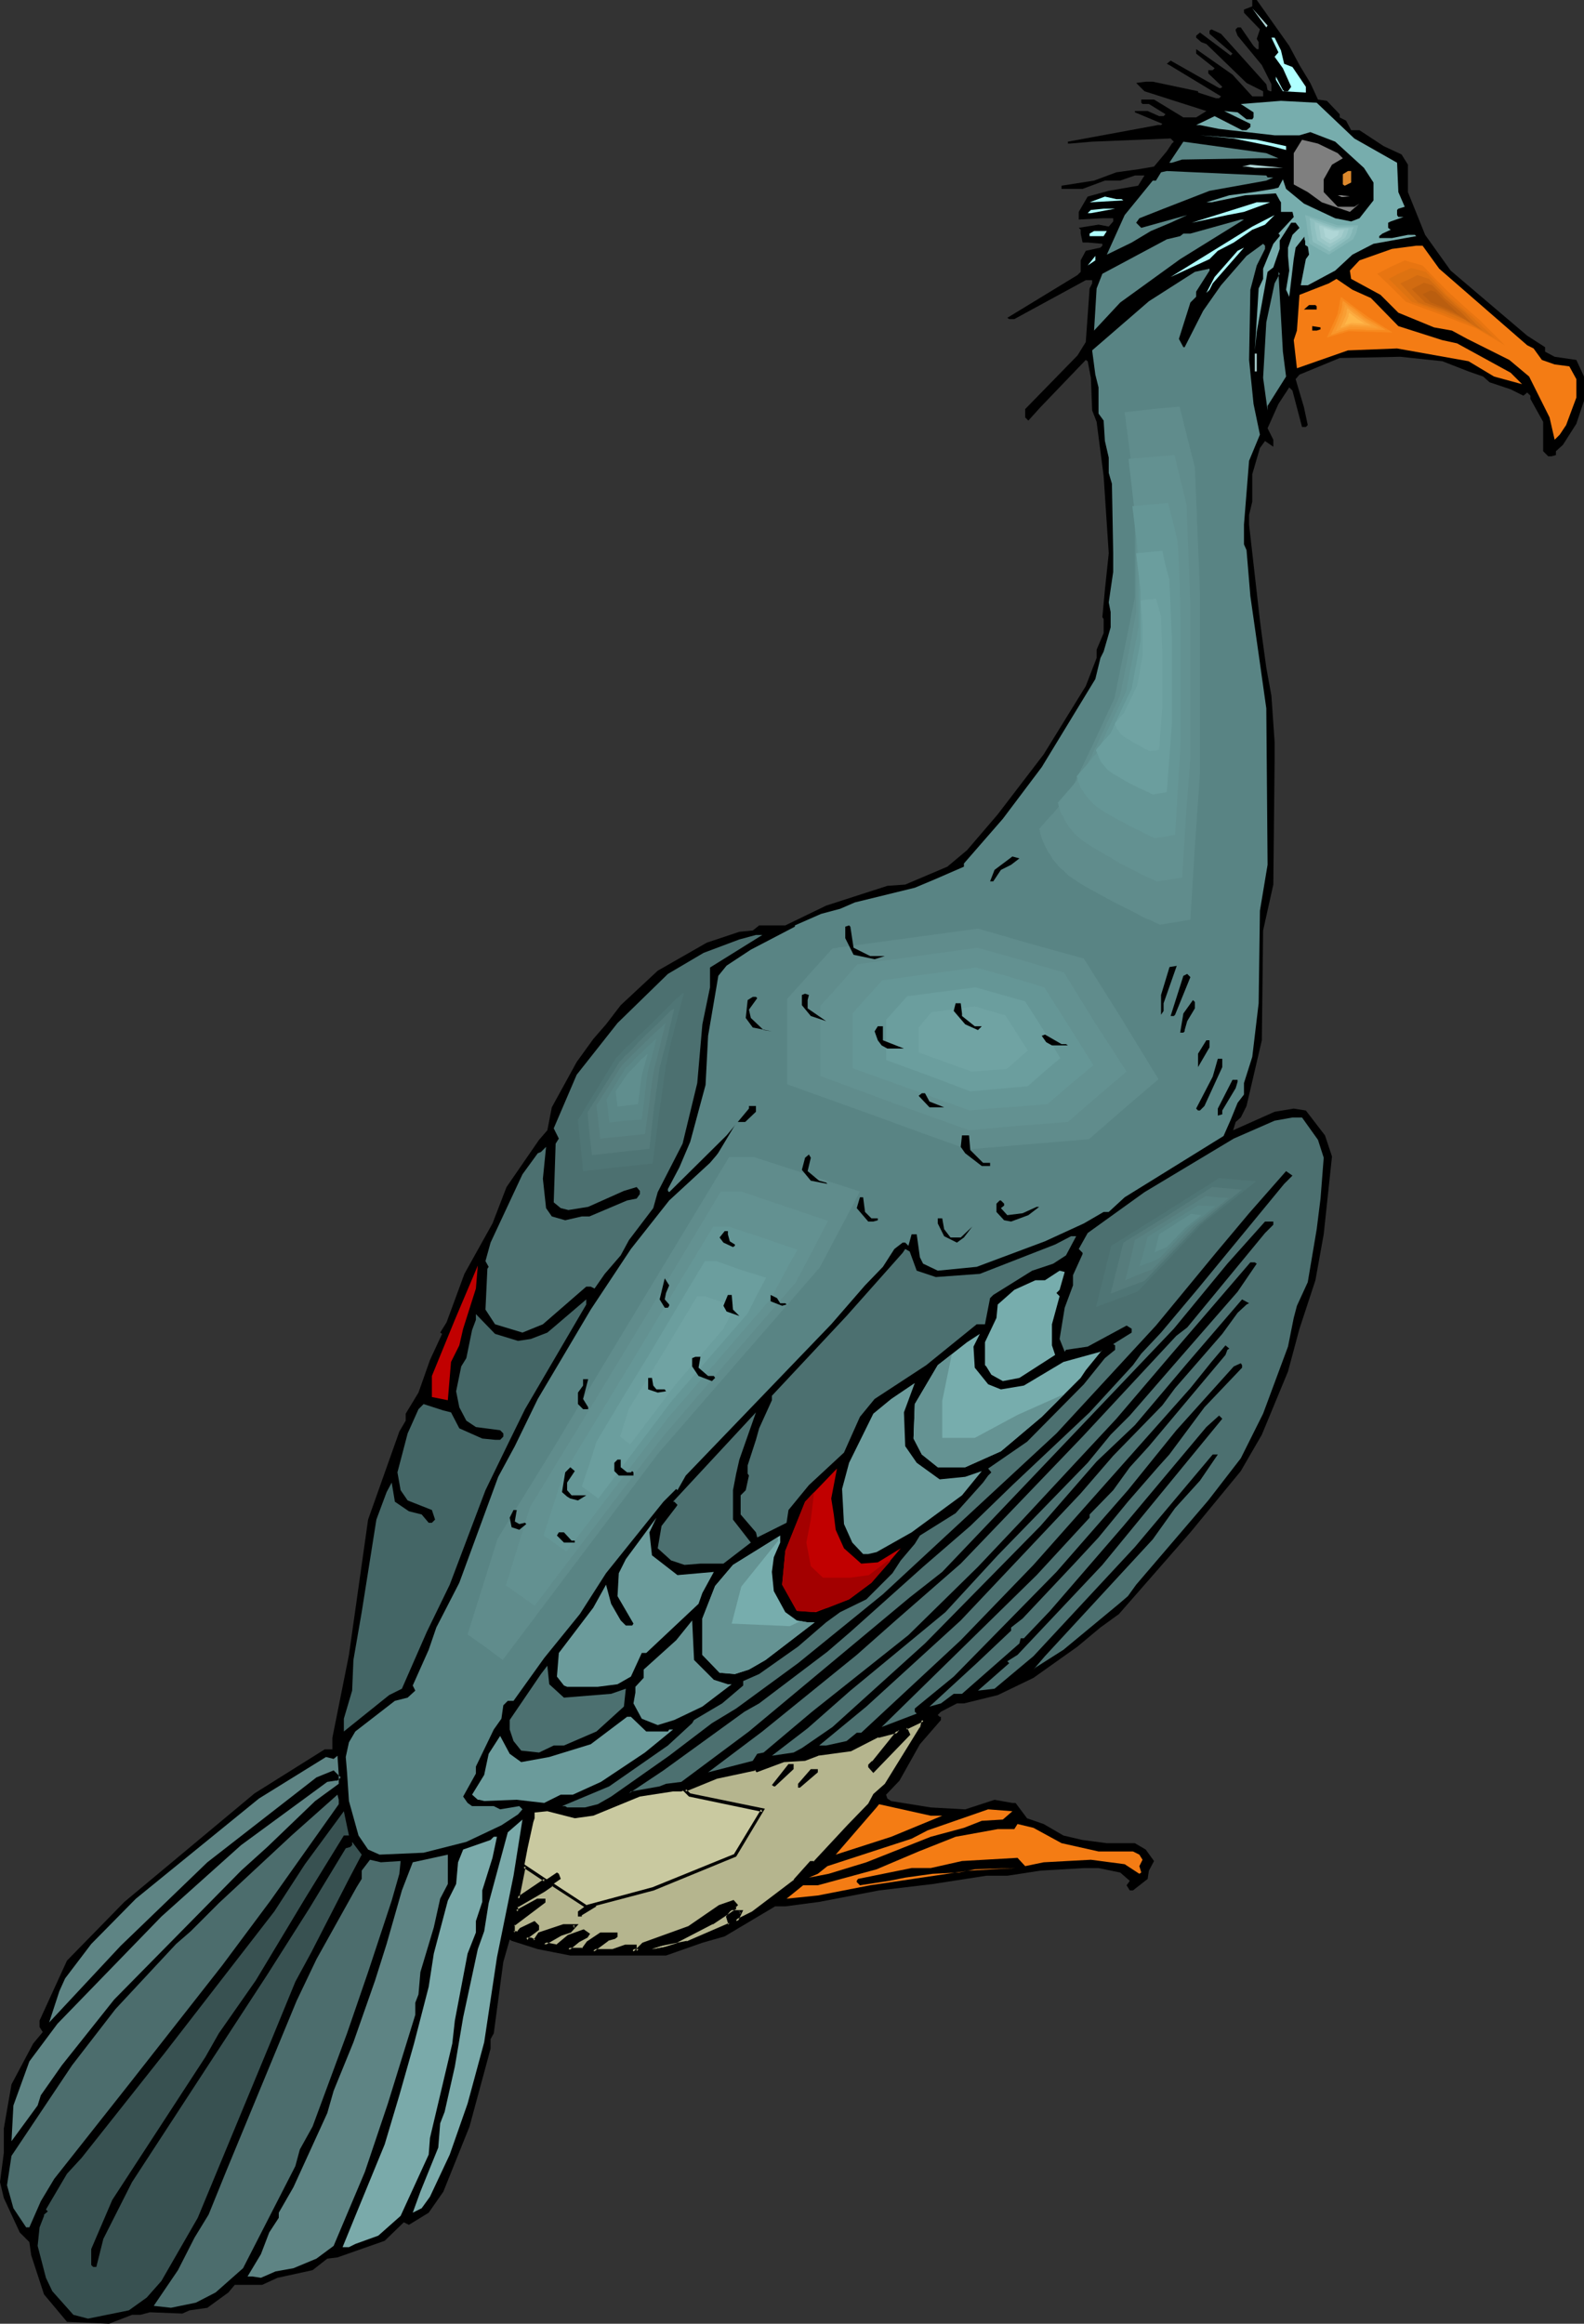 <?xml version="1.0" encoding="UTF-8" standalone="no"?>
<svg
   version="1.0"
   width="106.169mm"
   height="155.668mm"
   id="svg146"
   sodipodi:docname="Bird 151.wmf"
   xmlns:inkscape="http://www.inkscape.org/namespaces/inkscape"
   xmlns:sodipodi="http://sodipodi.sourceforge.net/DTD/sodipodi-0.dtd"
   xmlns="http://www.w3.org/2000/svg"
   xmlns:svg="http://www.w3.org/2000/svg">
  <rect width="100%" height="100%" fill="#333333" stroke="none"/>
  <sodipodi:namedview
     id="namedview146"
     pagecolor="#ffffff"
     bordercolor="#000000"
     borderopacity="0.25"
     inkscape:showpageshadow="2"
     inkscape:pageopacity="0.0"
     inkscape:pagecheckerboard="0"
     inkscape:deskcolor="#d1d1d1"
     inkscape:document-units="mm" />
  <defs
     id="defs1">
    <pattern
       id="WMFhbasepattern"
       patternUnits="userSpaceOnUse"
       width="6"
       height="6"
       x="0"
       y="0" />
  </defs>
  <path
     style="fill:#000000;fill-opacity:1;fill-rule:evenodd;stroke:none"
     d="m 326.605,11.635 2.586,4.848 2.747,4.525 1.939,4.201 2.262,0.323 3.232,3.393 v 0.808 l 1.616,0.808 1.293,2.424 h 2.101 l 6.141,4.04 4.525,2.101 1.616,2.585 v 6.948 l 4.363,10.827 6.464,9.049 19.393,16.482 4.525,2.909 v 1.131 l 2.424,1.293 5.495,0.808 1.939,4.201 v 6.14 l -1.939,5.817 -3.394,5.333 -1.778,1.616 v 0.97 l -1.131,0.323 h -0.808 l -1.293,-1.293 v -7.433 l -3.232,-5.817 v -0.808 l -0.808,-0.808 -0.97,0.808 -3.232,-1.616 -5.333,-1.778 -1.616,-1.454 -3.717,-1.293 -6.626,-2.585 -10.666,-1.131 -15.353,0.323 -10.181,4.201 -0.97,1.131 2.101,7.11 0.97,4.525 -0.485,0.485 h -0.97 l -2.424,-9.211 -0.808,-0.808 -2.747,4.201 -2.747,6.14 1.454,2.909 v 1.778 l -2.101,-1.454 -1.293,1.778 -1.939,6.625 v 6.948 l -0.808,3.393 v 2.424 l 2.747,24.239 0.485,3.717 1.131,8.241 1.293,7.11 0.808,11.635 v 5.333 l -0.323,30.864 -2.586,11.635 -0.323,27.794 -3.879,16.644 -1.454,2.909 -1.293,1.131 -0.646,2.101 10.504,-4.686 4.848,-0.808 3.071,0.485 4.848,6.302 1.778,5.333 -2.101,19.714 -2.101,11.635 -4.04,12.281 -2.909,10.827 -6.626,15.998 -5.333,9.211 -12.767,15.513 -18.1,20.684 -4.687,3.393 -5.818,4.848 -11.151,7.918 -9.05,4.363 -8.565,2.101 h -1.778 l -4.04,2.101 -0.808,0.808 0.485,0.485 h 0.323 v 0.808 l -5.333,6.14 -5.171,9.211 -3.394,3.555 0.323,0.97 0.97,0.646 10.02,1.616 8.727,0.485 7.434,-2.424 4.525,0.808 h 0.808 l 2.909,3.878 4.202,1.454 5.01,2.909 4.848,1.131 6.141,0.808 h 7.111 l 2.747,1.616 2.101,2.909 -1.293,2.424 -0.323,2.101 -3.717,2.909 h -0.808 l -0.808,-1.293 0.808,-1.131 -2.424,-2.101 -5.495,-1.131 h -3.717 l -10.989,0.646 -8.403,1.293 h -5.333 l -13.575,2.101 -13.575,1.616 -15.191,2.909 -8.565,1.131 h -2.586 l -12.767,7.595 -5.656,1.616 -9.212,3.232 h -24.241 l -8.242,-1.616 -6.626,-2.101 -0.485,-0.323 -1.616,5.656 -2.424,18.098 -0.808,1.454 v 2.424 l -5.333,19.714 -6.626,16.482 -3.717,5.333 -5.01,3.07 -1.293,-0.646 -4.848,4.686 -11.959,4.201 -2.586,0.323 -3.717,2.909 -8.888,1.939 -3.879,1.778 h -6.949 l -1.616,1.939 -5.333,3.878 -4.525,0.646 -1.778,0.808 -8.242,-0.323 -2.424,0.646 H 33.452 L 27.635,588.353 16.969,587.868 11.151,580.92 7.919,571.063 7.434,567.67 5.01,565.246 0.97,556.52 0,552.48 0.97,545.047 v -6.14 l 1.939,-11.15 5.495,-10.342 2.424,-2.909 -0.808,-1.293 v -1.616 l 6.949,-15.19 14.545,-14.866 32.968,-27.47 17.777,-11.15 h 1.939 v -2.909 l 4.202,-21.007 4.848,-34.257 7.919,-22.3 1.616,-2.747 v -1.778 l 3.232,-5.333 2.909,-8.241 3.071,-6.625 -0.485,-0.323 1.616,-2.585 4.525,-12.281 7.111,-12.766 3.555,-9.211 8.242,-11.958 2.101,-2.424 1.131,-5.817 6.303,-11.473 4.202,-5.817 3.232,-3.717 3.717,-4.848 9.373,-8.726 12.444,-7.11 8.242,-2.747 3.394,-0.323 1.616,-1.293 h 6.626 l 10.343,-5.009 15.514,-5.009 4.525,-0.323 10.666,-4.525 5.01,-4.201 7.757,-9.049 11.636,-15.19 10.666,-17.29 2.747,-7.11 v -2.101 l 1.778,-4.201 v -3.555 l -0.323,-0.485 0.646,-6.948 0.97,-9.211 -1.293,-19.553 -1.778,-13.735 -1.131,-2.909 -0.323,-8.241 -0.808,-4.201 -0.485,-0.323 -11.474,11.958 -3.071,3.393 -0.808,-0.808 v -2.101 l 13.252,-13.574 2.101,-3.393 0.97,-13.574 0.646,-1.293 v -0.808 h -1.616 l -18.1,9.857 h -1.293 l -0.485,-0.323 17.777,-10.827 0.808,-0.808 v -2.909 l 1.293,-2.424 3.717,-0.808 0.485,-0.485 v -0.485 l -3.717,-0.323 h -1.293 l -0.485,-2.262 v -0.97 l -0.485,-0.485 5.01,-0.808 2.586,0.485 1.131,-1.293 v -0.808 h -2.747 l -5.979,0.323 v -1.939 l 2.262,-3.878 5.333,-1.454 7.434,-1.293 1.616,-2.585 h -2.424 l -3.717,1.293 h -3.879 l -5.656,2.101 h -5.333 v -0.808 l 8.242,-1.293 5.656,-2.101 5.818,-0.808 3.717,-0.646 3.232,-3.878 1.293,-1.939 0.485,-0.485 -0.808,-0.808 -19.878,0.808 -5.656,0.485 h -0.485 v -0.485 l 6.141,-1.131 16.645,-3.07 h 0.808 l 0.323,-0.323 -6.949,-2.909 v -0.323 h 3.232 l 2.909,1.293 h 1.131 l 0.485,-0.485 -4.202,-2.585 h -1.616 l -0.323,-0.323 v -0.808 h 3.232 l 7.434,4.525 h 3.232 l 2.101,-1.293 0.485,-0.323 -15.676,-5.009 -2.101,-2.101 2.424,-0.323 h 1.778 l 11.474,2.424 v 0.323 l 4.525,1.454 h 0.808 l 0.485,-0.485 -13.09,-7.918 -0.646,-0.323 0.97,-0.808 12.282,6.948 h 0.485 l 0.323,-0.323 -3.555,-3.393 v -0.808 h 1.131 l 0.485,-0.485 -4.687,-3.717 v -1.131 l 9.212,6.464 5.01,5.494 h 2.747 V 23.108 l -4.202,-2.101 -10.181,-9.857 -1.293,-0.485 -1.293,-1.131 V 9.049 l 0.97,-0.808 7.757,5.817 0.485,-0.485 -5.818,-5.009 V 7.756 l 0.485,-0.323 2.424,1.131 11.474,12.766 0.323,1.454 0.646,0.323 h 0.323 v -1.778 l -2.424,-4.848 -6.141,-7.433 -0.485,-1.293 V 7.433 l 0.485,-0.485 h 0.808 l 3.232,4.686 0.808,0.808 h 0.485 v -1.778 l -0.485,-0.808 0.808,-2.424 -4.04,-4.201 V 2.424 l 2.101,-0.808 V 0 h 1.131 z"
     id="path1" />
  <path
     style="fill:#afd6d6;fill-opacity:1;fill-rule:evenodd;stroke:none"
     d="m 320.788,6.948 -3.555,-4.848 3.879,4.363 z"
     id="path2" />
  <path
     style="fill:#afffff;fill-opacity:1;fill-rule:evenodd;stroke:none"
     d="m 324.505,12.766 0.808,3.393 2.101,0.808 3.394,5.009 v 1.454 l -5.818,-0.323 -1.778,-2.909 v -0.808 l 1.778,3.393 0.323,0.323 h 0.97 l 0.808,-1.131 -2.101,-4.686 -2.101,-2.909 0.97,-1.131 -1.778,-3.717 h 0.808 z"
     id="path3" />
  <path
     style="fill:#77adad;fill-opacity:1;fill-rule:evenodd;stroke:none"
     d="m 343.089,35.065 10.828,6.14 0.323,7.433 1.616,3.717 -1.616,0.485 -0.323,0.323 v 1.293 l 0.323,0.485 h 1.293 l -3.232,1.131 -0.646,0.323 v 1.293 l 0.646,0.485 -2.101,0.97 -0.808,0.646 v 0.485 h 3.232 l 4.04,-0.808 h 1.778 l 0.323,0.323 -10.828,1.939 -5.333,2.747 -4.363,4.04 -6.949,3.717 h -1.778 l 1.293,-6.625 0.808,-1.131 -0.323,-2.262 1.131,-1.293 v -1.131 l -0.485,-0.323 h -1.131 l -2.586,3.232 -0.485,2.909 -1.131,9.534 -0.808,-1.778 0.808,-4.848 -0.323,-3.717 v -2.101 l 1.131,-3.232 1.778,-1.778 -0.97,-1.293 h -1.131 l -2.909,4.525 v 2.101 l -1.616,4.686 -1.454,1.131 -2.747,15.19 -0.485,4.686 0.97,-15.674 1.131,-2.424 v -2.585 l 2.586,-6.302 1.616,-1.939 v -0.323 l -0.323,-0.323 3.879,-4.201 -0.323,-1.293 h -2.909 v -2.424 l -0.323,-0.485 -0.97,-1.778 -7.757,0.485 -8.565,1.778 h -1.293 l 5.818,-1.778 6.141,-0.808 5.01,-0.808 1.293,-0.323 1.131,-2.101 0.808,2.424 4.525,3.717 7.919,3.717 4.04,0.808 2.101,-0.808 3.555,-4.525 V 46.215 l -2.424,-3.717 -7.272,-6.625 -6.303,-2.424 -2.747,0.808 h -6.303 l -14.06,-1.616 -4.848,-0.97 h -0.97 l 4.687,-2.262 6.949,3.555 h 1.131 l 0.97,-0.808 v -0.808 l -6.626,-3.232 3.394,0.323 2.262,1.778 h 1.454 l 0.323,-0.485 v -1.293 l -3.232,-2.101 10.181,-0.808 9.05,0.485 z"
     id="path4" />
  <path
     style="fill:#afffff;fill-opacity:1;fill-rule:evenodd;stroke:none"
     d="m 325.797,37.004 v 0.97 l -3.717,-0.97 -9.535,-1.939 -8.565,-0.808 14.383,1.131 z"
     id="path5" />
  <path
     style="fill:#7f7f7f;fill-opacity:1;fill-rule:evenodd;stroke:none"
     d="m 338.887,38.782 1.293,1.293 -2.747,1.616 -2.101,3.717 v 3.232 l 3.555,3.717 h 4.202 l 1.293,-0.808 -2.424,2.101 -7.111,-2.424 -3.555,-2.585 -3.555,-1.939 v -7.918 l 2.101,-3.393 4.04,0.97 z"
     id="path6" />
  <path
     style="fill:#598484;fill-opacity:1;fill-rule:evenodd;stroke:none"
     d="m 323.858,40.075 h 1.131 -6.141 l -19.393,0.323 -2.586,0.808 h -0.646 l 3.555,-5.333 21.009,2.909 z"
     id="path7" />
  <path
     style="fill:#afd6d6;fill-opacity:1;fill-rule:evenodd;stroke:none"
     d="m 317.879,42.498 -2.101,-0.323 h -1.131 l 2.101,-0.485 8.242,0.808 z"
     id="path8" />
  <path
     style="fill:#598484;fill-opacity:1;fill-rule:evenodd;stroke:none"
     d="m 321.111,44.922 h 1.454 l -1.778,0.808 -14.383,2.585 -11.636,4.525 -6.141,2.424 -0.808,1.131 1.293,1.293 11.636,-3.232 -4.202,1.939 -5.01,2.101 -4.848,2.909 -6.303,3.07 4.525,-10.019 7.111,-8.726 h 0.808 l 1.293,-2.101 1.454,-0.323 25.211,1.131 z"
     id="path9" />
  <path
     style="fill:#dd892d;fill-opacity:1;fill-rule:evenodd;stroke:none"
     d="m 342.281,46.215 -1.616,0.808 -0.485,-0.323 v -2.585 l 1.293,-0.808 h 0.808 z"
     id="path10" />
  <path
     style="fill:#ffffff;fill-opacity:1;fill-rule:evenodd;stroke:none"
     d="m 339.857,49.77 -0.97,-0.323 3.071,0.323 z"
     id="path11" />
  <path
     style="fill:#afffff;fill-opacity:1;fill-rule:evenodd;stroke:none"
     d="m 284.103,50.416 0.485,0.323 -8.565,0.485 3.879,-1.454 2.909,0.646 z"
     id="path12" />
  <path
     style="fill:#afffff;fill-opacity:1;fill-rule:evenodd;stroke:none"
     d="m 315.131,53.648 -4.202,0.808 -9.05,1.939 10.343,-3.232 6.141,-1.939 h 3.394 z"
     id="path13" />
  <path
     style="fill:#afffff;fill-opacity:1;fill-rule:evenodd;stroke:none"
     d="m 276.346,53.971 h -0.808 l 0.808,-0.808 3.232,-0.323 h 2.909 z"
     id="path14" />
  <path
     style="fill:#afffff;fill-opacity:1;fill-rule:evenodd;stroke:none"
     d="m 317.232,58.173 -4.687,3.232 -4.04,2.101 -2.101,2.101 -9.858,4.525 20.686,-12.766 5.656,-2.909 -2.424,2.424 z"
     id="path15" />
  <path
     style="fill:#598484;fill-opacity:1;fill-rule:evenodd;stroke:none"
     d="m 298.971,65.606 -15.191,10.988 -6.626,7.11 0.646,-10.665 1.454,-3.717 16.322,-8.726 3.394,-0.808 0.808,-0.646 h 1.778 l 12.767,-3.555 h 0.808 z"
     id="path16" />
  <path
     style="fill:#ffffff;fill-opacity:1;fill-rule:evenodd;stroke:none"
     d="m 354.725,57.365 h 1.616 z"
     id="path17" />
  <path
     style="fill:#afffff;fill-opacity:1;fill-rule:evenodd;stroke:none"
     d="m 279.578,59.789 h -3.555 v -0.646 l 1.131,-0.646 h 3.232 z"
     id="path18" />
  <path
     style="fill:#f47c14;fill-opacity:1;fill-rule:evenodd;stroke:none"
     d="m 364.583,68.03 22.302,19.391 1.616,0.808 2.101,2.909 3.232,1.131 3.717,0.485 1.778,3.232 v 4.686 l -2.586,6.948 -1.616,2.424 -1.293,1.293 -1.293,-5.656 -5.171,-10.342 -5.01,-4.201 -10.666,-5.333 -3.879,-2.101 -4.525,-0.808 -9.05,-3.717 -4.525,-4.525 -7.434,-4.04 -0.323,-2.101 2.424,-2.585 8.242,-2.909 6.141,-0.808 h 1.616 z"
     id="path19" />
  <path
     style="fill:#afffff;fill-opacity:1;fill-rule:evenodd;stroke:none"
     d="m 306.405,73.362 -0.808,0.808 2.101,-4.04 5.818,-6.625 1.616,-0.808 -7.919,9.049 z"
     id="path20" />
  <path
     style="fill:#afffff;fill-opacity:1;fill-rule:evenodd;stroke:none"
     d="m 275.538,67.222 1.939,-2.424 v 1.131 z"
     id="path21" />
  <path
     style="fill:#598484;fill-opacity:1;fill-rule:evenodd;stroke:none"
     d="m 325.797,95.339 -4.687,7.433 v 1.131 l -1.131,-8.241 0.808,-14.058 2.101,-9.857 1.293,-2.424 -0.323,-0.485 1.131,20.199 z"
     id="path22" />
  <path
     style="fill:#f47c14;fill-opacity:1;fill-rule:evenodd;stroke:none"
     d="m 347.291,75.463 6.949,7.11 11.151,3.555 3.717,0.808 13.575,7.433 2.909,2.909 -7.111,-1.939 -6.464,-3.878 -18.1,-3.232 -12.444,0.485 -12.928,4.525 -0.808,-7.11 0.808,-2.424 0.646,-9.049 7.434,-2.909 1.939,-1.131 4.04,2.747 z"
     id="path23" />
  <path
     style="fill:#000000;fill-opacity:1;fill-rule:evenodd;stroke:none"
     d="m 333.554,77.564 v 0.808 h -3.232 l 1.293,-1.131 h 1.616 z"
     id="path24" />
  <path
     style="fill:#000000;fill-opacity:1;fill-rule:evenodd;stroke:none"
     d="m 334.524,83.381 -0.97,0.323 h -1.131 v -1.131 l 2.101,0.323 z"
     id="path25" />
  <path
     style="fill:#afd6d6;fill-opacity:1;fill-rule:evenodd;stroke:none"
     d="m 317.879,89.521 h 0.485 v 4.525 h -0.485 z"
     id="path26" />
  <path
     style="fill:#000000;fill-opacity:1;fill-rule:evenodd;stroke:none"
     d="m 251.62,217.825 -2.909,1.939 -1.778,2.424 v 0.485 h -0.646 v -1.778 l 2.747,-3.555 2.101,-0.808 h 0.808 z"
     id="path27" />
  <path
     style="fill:#4c7070;fill-opacity:1;fill-rule:evenodd;stroke:none"
     d="m 179.867,244.972 v 5.009 l -1.939,9.372 -1.293,14.866 -3.717,15.351 -6.303,12.281 -1.131,4.04 -6.141,8.08 -2.101,3.878 -4.04,4.686 -2.586,3.717 -0.97,-0.485 h -1.131 l -10.989,9.534 -5.171,2.101 -6.949,-2.101 -2.424,-3.717 0.485,-10.342 0.323,-0.485 -0.808,-1.454 1.293,-4.686 8.08,-17.29 3.879,-5.333 0.808,-0.323 1.293,-1.293 -0.808,8.08 0.808,7.433 1.454,2.101 3.394,0.97 4.202,-0.97 h 1.939 l 9.535,-4.04 2.424,-0.485 0.808,-1.131 v -0.808 l -0.808,-0.97 -3.232,0.97 -9.05,4.04 -5.01,0.808 -1.939,-0.485 -1.778,-1.454 0.485,-14.866 0.808,-1.293 -1.293,-2.585 5.818,-13.574 10.343,-13.089 12.767,-12.443 9.05,-5.333 9.05,-3.393 4.202,-1.131 h 1.616 z"
     id="path28" />
  <path
     style="fill:#000000;fill-opacity:1;fill-rule:evenodd;stroke:none"
     d="m 303.011,262.262 -1.131,3.717 -0.323,0.485 v -4.201 l 1.454,-4.201 h 1.293 z"
     id="path29" />
  <path
     style="fill:#000000;fill-opacity:1;fill-rule:evenodd;stroke:none"
     d="m 208.795,282.138 2.424,2.101 2.909,0.323 h 0.97 l 0.323,0.485 h -4.848 l -1.778,-0.808 -1.616,-2.747 v -4.363 h 1.293 z"
     id="path30" />
  <path
     style="fill:#4c7070;fill-opacity:1;fill-rule:evenodd;stroke:none"
     d="m 333.878,288.602 1.454,4.525 -0.808,10.342 -0.97,7.756 -2.262,13.412 -2.747,5.979 -0.808,3.07 -1.454,7.272 -6.303,16.967 -5.656,11.311 -8.242,10.665 -18.261,21.33 -2.101,2.909 -2.262,1.939 -14.06,11.635 -7.111,4.525 -0.485,0.485 2.909,-3.393 27.311,-29.571 5.656,-7.918 6.303,-6.948 4.525,-6.625 h -1.293 l -19.716,23.431 -25.695,27.632 -9.858,8.241 -4.202,0.485 7.919,-6.948 -0.485,-0.485 2.586,-1.616 21.494,-22.784 22.948,-27.955 7.434,-9.049 -0.808,-0.808 -3.232,2.909 -21.009,25.047 -18.585,21.492 -6.626,6.948 h -0.808 l -0.323,1.293 -14.545,12.766 h -2.101 l -3.232,2.424 -2.909,0.808 11.959,-10.988 8.727,-8.241 v -0.808 l 2.909,-2.262 13.09,-13.897 6.141,-6.625 7.434,-9.049 7.595,-8.726 2.909,-3.232 8.888,-11.958 9.535,-10.019 v -0.646 l -0.323,-0.485 -1.778,0.808 -14.545,16.159 -12.282,15.19 -18.1,20.684 -26.019,26.501 -8.888,7.272 -0.97,0.808 v 0.808 l 0.485,0.485 -8.888,3.393 39.27,-38.459 13.413,-14.543 v -0.808 l 5.979,-6.14 4.202,-5.817 4.848,-5.333 19.393,-23.108 0.485,-1.293 0.485,-0.323 -0.97,-0.808 -3.555,4.201 -5.333,6.625 -39.755,44.761 -18.423,19.068 -25.211,23.431 h -1.131 l -2.586,2.101 -5.171,1.131 h -1.778 l 11.959,-9.857 23.918,-21.815 13.898,-14.705 16.484,-17.452 8.242,-9.534 12.444,-12.766 3.232,-4.363 6.626,-7.595 5.333,-6.14 3.879,-5.333 2.262,-2.101 0.646,-0.323 -1.778,-0.97 -13.898,16.159 -13.252,15.674 -9.696,9.211 -14.221,16.321 -29.251,29.733 -23.433,21.168 -7.757,5.332 -2.101,1.131 -5.495,0.808 9.05,-6.948 10.828,-9.534 24.079,-19.876 13.252,-14.382 22.786,-23.431 5.818,-7.11 4.848,-4.848 11.797,-13.574 15.514,-17.775 4.848,-7.11 -0.485,-0.323 h -1.131 l -19.878,23.108 -14.06,16.482 -10.989,11.796 -12.767,13.735 -11.312,11.958 -17.615,17.29 -24.402,19.391 -12.282,10.342 -1.616,0.323 -1.131,1.778 -11.312,2.909 13.736,-10.342 23.918,-19.391 9.858,-8.726 16.484,-14.382 30.867,-32.157 23.756,-25.531 2.747,-2.101 19.716,-23.915 2.101,-2.101 v -0.808 h -2.101 l -9.535,10.665 -13.575,16.482 -58.663,61.566 -8.242,6.464 -40.725,33.934 -17.13,12.766 -3.879,0.485 -1.616,0.646 -7.272,1.293 -0.485,0.485 8.727,-5.817 20.524,-14.866 3.717,-2.101 17.292,-13.089 5.818,-5.009 18.423,-16.482 11.959,-10.342 10.666,-10.342 19.554,-18.421 10.989,-11.958 2.101,-2.909 5.01,-5.333 9.373,-11.15 21.817,-26.501 2.101,-2.101 -1.616,-1.131 -9.373,10.665 -8.404,10.019 -15.191,18.421 -25.211,27.309 -43.957,40.721 -21.494,17.452 -15.676,11.473 -6.141,3.717 -10.828,8.241 -14.706,10.342 -3.394,1.939 -3.232,0.808 h -4.525 l -0.485,-0.323 h -0.808 l 11.959,-5.009 14.868,-10.342 6.141,-5.656 0.485,-0.808 7.111,-4.201 5.333,-4.525 V 425.631 l 4.04,-1.778 9.858,-6.948 7.111,-6.14 3.555,-2.585 6.626,-3.232 6.626,-6.625 2.101,-3.232 3.555,-4.201 1.293,-2.101 9.05,-5.656 6.949,-7.756 1.293,-1.778 0.808,-0.808 -0.808,-0.97 9.858,-6.787 14.383,-14.543 5.333,-6.625 2.586,-2.101 v -1.131 l -0.485,-0.323 4.687,-2.909 v -0.97 l -1.293,-0.808 -9.858,5.333 -5.495,0.808 -0.323,0.485 -1.293,-3.232 1.293,-7.918 2.101,-5.656 v -2.585 l 2.424,-5.332 v -0.323 l -0.97,-0.97 2.262,-4.04 14.383,-10.342 22.625,-13.574 10.343,-4.525 4.525,-0.808 h 2.424 z"
     id="path31" />
  <path
     style="fill:#000000;fill-opacity:1;fill-rule:evenodd;stroke:none"
     d="m 261.801,291.995 4.202,2.909 h 1.616 -2.909 l -3.232,-1.778 -1.778,-1.454 0.485,-2.101 h 1.616 z"
     id="path32" />
  <path
     style="fill:#000000;fill-opacity:1;fill-rule:evenodd;stroke:none"
     d="m 276.346,292.803 v 0.808 l 2.424,0.323 h 1.131 l -1.616,1.293 -3.232,-0.323 0.485,-2.585 h 1.131 z"
     id="path33" />
  <path
     style="fill:#4c7070;fill-opacity:1;fill-rule:evenodd;stroke:none"
     d="m 270.043,317.85 -3.232,2.101 -5.333,1.778 -9.858,6.14 -0.808,0.808 -1.293,6.625 h -2.101 l -12.767,10.342 -13.09,8.564 -3.717,4.525 -4.04,9.049 -8.888,8.241 -5.171,6.302 -0.485,3.232 -7.434,3.717 -0.323,-1.293 -3.879,-4.525 v -4.848 l 1.293,-1.293 0.808,-3.717 -0.323,-0.485 v -2.101 l 2.101,-6.464 0.808,-2.909 3.232,-7.11 v -1.131 l 18.908,-20.199 14.221,-15.998 0.646,-0.97 1.131,0.646 1.778,4.848 4.848,1.616 11.151,-0.808 19.069,-7.433 4.04,-2.101 h 1.293 z"
     id="path34" />
  <path
     style="fill:#c10000;fill-opacity:1;fill-rule:evenodd;stroke:none"
     d="m 117.326,336.433 -0.97,4.201 -2.101,4.201 -0.808,9.695 -4.04,-0.808 v -5.333 l 5.818,-14.22 5.818,-13.735 -0.485,5.817 z"
     id="path35" />
  <path
     style="fill:#77adad;fill-opacity:1;fill-rule:evenodd;stroke:none"
     d="m 268.427,326.576 -0.808,0.808 0.808,0.808 -1.939,7.11 v 5.333 l 0.808,2.424 -9.05,5.817 -4.202,0.808 -2.909,-1.616 -1.293,-2.101 -0.323,-0.323 v -5.817 l 2.909,-6.14 0.323,-3.393 4.202,-3.717 5.333,-2.424 h 2.424 l 3.717,-2.424 1.293,0.323 z"
     id="path36" />
  <path
     style="fill:#446666;fill-opacity:1;fill-rule:evenodd;stroke:none"
     d="m 133.002,356.793 -4.363,8.888 -5.656,11.635 -9.05,23.915 -5.818,11.958 -6.303,14.382 -3.232,1.616 -11.474,9.211 v -3.232 l 2.101,-7.11 0.323,-7.756 2.101,-12.119 3.717,-23.431 2.586,-6.948 1.293,-2.424 0.808,4.848 3.555,2.424 3.232,0.808 1.778,2.101 h 0.808 l 0.808,-0.808 -0.808,-2.424 -6.141,-2.424 -1.778,-2.585 -0.808,-4.525 2.586,-9.857 2.747,-6.14 1.293,-1.293 5.01,1.616 1.939,0.485 2.101,4.04 5.818,2.585 3.232,0.323 h 1.293 l 0.808,-0.808 v -0.808 l -0.808,-0.808 -6.141,-0.808 -2.424,-1.616 -1.778,-3.393 -0.808,-4.04 1.293,-6.302 1.293,-2.101 1.454,-7.11 0.97,-2.585 v -1.454 l 4.848,5.009 5.818,1.778 3.232,-0.485 4.202,-1.616 2.101,-1.778 7.757,-6.625 v 1.293 z"
     id="path37" />
  <path
     style="fill:#77adad;fill-opacity:1;fill-rule:evenodd;stroke:none"
     d="m 246.934,346.29 3.394,4.201 3.232,1.293 5.818,-0.97 10.02,-5.979 9.373,-2.585 0.485,-0.485 -4.202,5.171 -1.293,1.939 -9.858,9.857 -10.343,8.726 -9.05,4.04 h -6.949 l -4.04,-3.232 -2.101,-4.04 0.323,-8.726 5.818,-9.857 7.434,-5.817 3.232,-2.101 -1.616,3.232 z"
     id="path38" />
  <path
     style="fill:#6b9b9b;fill-opacity:1;fill-rule:evenodd;stroke:none"
     d="m 229.319,366.165 2.909,4.201 5.818,4.201 6.464,-0.646 4.202,-1.454 -5.01,6.14 -12.767,9.372 -8.888,5.009 -2.101,0.485 h -1.293 l -2.747,-2.909 -2.101,-4.686 -0.485,-8.888 1.778,-6.625 6.141,-12.443 4.525,-3.717 5.979,-4.04 -2.747,7.433 z"
     id="path39" />
  <path
     style="fill:#4c7070;fill-opacity:1;fill-rule:evenodd;stroke:none"
     d="m 186.493,373.114 -0.808,4.201 v 7.433 l 4.525,5.817 -6.949,5.333 h -5.818 l -4.04,0.323 -3.394,-1.131 -3.394,-3.07 0.97,-5.656 3.717,-4.848 0.323,-0.485 -0.808,-0.808 h -0.323 l 21.009,-22.623 -4.202,11.958 z"
     id="path40" />
  <path
     style="fill:#c10000;fill-opacity:1;fill-rule:evenodd;stroke:none"
     d="m 211.219,383.456 0.485,3.878 2.101,4.686 4.363,3.878 4.202,-0.323 5.818,-3.555 -7.434,8.726 -5.656,4.201 -8.404,3.232 -4.848,-0.323 -3.717,-6.625 0.808,-8.564 5.01,-12.443 8.08,-8.403 -1.454,7.595 z"
     id="path41" />
  <path
     style="fill:#6b9b9b;fill-opacity:1;fill-rule:evenodd;stroke:none"
     d="m 165.161,393.798 6.464,5.009 9.212,-0.808 -2.909,5.333 -0.97,2.747 -13.252,12.443 h -1.131 l -2.747,5.979 -3.394,1.939 -5.01,0.646 h -7.757 l -0.808,-0.323 -1.778,-2.262 0.485,-5.979 8.727,-11.473 3.232,-5.817 1.293,4.848 2.424,4.201 1.293,1.293 h 1.616 l 0.323,-0.485 -4.04,-6.948 0.323,-5.817 1.778,-3.555 7.757,-10.503 -1.778,3.717 z"
     id="path42" />
  <path
     style="fill:#77adad;fill-opacity:1;fill-rule:evenodd;stroke:none"
     d="m 196.028,394.282 -0.485,3.717 0.485,4.848 2.909,5.332 2.909,2.101 2.747,0.485 h 1.778 l -12.444,9.534 -4.202,2.424 -3.555,1.131 -3.879,-0.323 -4.363,-4.525 v -9.211 l 3.232,-8.241 4.525,-5.333 11.959,-7.433 v 1.778 z"
     id="path43" />
  <path
     style="fill:#000000;fill-opacity:1;fill-rule:evenodd;stroke:none"
     d="m 123.79,394.767 2.424,1.454 -1.131,0.485 h -1.293 l -2.101,-2.909 1.293,-2.909 h 0.808 z"
     id="path44" />
  <path
     style="fill:#659393;fill-opacity:1;fill-rule:evenodd;stroke:none"
     d="m 180.837,425.308 3.555,1.131 h 0.97 l -7.434,5.656 -7.111,3.393 -4.202,1.293 -4.04,-1.616 -2.101,-3.878 0.485,-2.747 v -1.454 l 2.101,-2.262 v -2.101 l 8.242,-7.433 4.04,-5.009 0.485,10.019 z"
     id="path45" />
  <path
     style="fill:#4c7070;fill-opacity:1;fill-rule:evenodd;stroke:none"
     d="m 142.86,429.832 11.959,-0.97 3.717,-1.293 -0.485,4.525 -6.949,6.302 -8.242,3.555 h -2.586 l -3.717,1.778 -4.525,-0.485 -1.939,-2.424 -0.97,-2.909 v -2.424 l 7.919,-11.635 1.616,-2.101 0.485,4.686 z"
     id="path46" />
  <path
     style="fill:#6b9b9b;fill-opacity:1;fill-rule:evenodd;stroke:none"
     d="m 163.707,438.397 h 5.495 l 0.323,-0.485 h 0.97 l -7.111,5.817 -11.151,7.433 -7.111,3.232 h -3.071 l -4.202,2.101 -6.949,-0.808 -8.242,0.323 -1.293,-0.323 h -0.323 l -1.454,-1.293 3.071,-5.009 1.131,-5.333 2.909,-4.525 2.424,4.525 2.909,2.101 7.111,-1.293 10.504,-3.232 9.212,-6.948 h 0.97 z"
     id="path47" />
  <path
     style="fill:#c9c9a0;fill-opacity:1;fill-rule:evenodd;stroke:none"
     d="m 224.471,451.97 -2.909,2.424 -1.131,2.424 -5.333,5.333 -8.727,9.372 h -0.97 l -4.04,4.686 -10.666,8.241 -4.202,1.939 1.131,-2.424 h -2.262 l -0.97,1.293 0.485,1.939 -10.666,4.686 -9.05,1.616 6.464,-2.101 8.727,-4.525 5.818,-3.717 v -0.485 l 0.323,-0.323 -0.808,-0.808 -3.394,1.131 -7.757,5.333 -11.474,4.201 -1.293,1.293 v 0.485 h -1.616 l 0.808,-0.808 v -0.485 h -2.424 l -3.394,1.293 h -4.848 l 3.555,-2.909 1.778,-0.485 0.323,-0.323 v -0.485 h -3.717 l -3.232,2.101 -1.293,1.616 h -3.717 l 2.424,-2.101 2.101,-1.131 0.485,-0.485 -1.293,-0.808 -3.717,1.293 -2.909,2.424 -3.232,-0.485 4.202,-2.424 2.424,-0.808 1.131,-1.293 h -2.747 l -6.303,2.101 -1.131,1.616 -0.97,-0.323 h -1.131 l 0.323,-0.808 2.586,-1.778 v -0.808 l -0.808,-0.808 -3.394,1.616 -0.808,0.808 h -1.131 v -2.101 l 7.757,-5.656 v -0.323 h -1.616 l -5.333,2.747 v -1.293 l 6.949,-4.04 4.202,-2.909 -0.485,-1.293 -0.485,-0.323 -9.858,6.625 2.424,-12.766 1.454,-6.625 0.323,-0.97 v -1.454 l 3.232,-0.323 6.949,1.778 4.687,-0.646 11.797,-4.848 8.403,-1.293 h 2.101 l 8.888,-3.555 10.02,-2.101 0.323,0.323 6.626,-2.424 5.495,-0.485 3.232,-1.293 8.242,-1.131 6.949,-3.393 5.01,-1.131 0.485,-0.485 -6.626,8.241 -0.808,0.808 v 0.323 l 0.808,0.97 8.888,-9.049 -0.808,-1.616 4.525,-2.101 -0.323,2.101 z"
     id="path48" />
  <path
     style="fill:#b5b58e;fill-opacity:1;fill-rule:evenodd;stroke:none"
     d="m 139.951,477.179 -2.101,1.454 -6.949,4.04 v 1.293 l 5.333,-2.747 h 1.616 v 0.323 l -7.757,5.656 v 2.101 h 1.131 l 0.808,-0.808 3.394,-1.616 0.808,0.808 v 0.808 l -2.586,1.778 -0.323,0.808 h 1.131 l 0.97,0.323 1.131,-1.616 6.303,-2.101 h 2.747 l -1.131,1.293 -2.424,0.808 -4.202,2.424 3.232,0.485 2.909,-2.424 3.717,-1.293 1.293,0.808 -0.485,0.485 -2.101,1.131 -2.424,2.101 h 3.717 l 1.293,-1.616 3.232,-2.101 h 3.717 v 0.485 l -0.323,0.323 -1.778,0.485 -3.555,2.909 h 4.848 l 3.394,-1.293 h 2.424 v 0.485 l -0.808,0.808 h 1.616 v -0.485 l 1.293,-1.293 11.474,-4.201 7.757,-5.333 3.394,-1.131 0.808,0.808 -0.323,0.323 v 0.485 l -5.818,3.717 -8.727,4.525 -6.464,2.101 9.05,-1.616 10.666,-4.686 -0.485,-1.939 0.97,-1.293 h 2.262 l -1.131,2.424 4.202,-1.939 10.666,-8.241 4.04,-4.686 h 0.97 l 8.727,-9.372 5.333,-5.333 1.131,-2.424 2.909,-2.424 9.05,-14.382 0.323,-2.101 -4.525,2.101 0.808,1.616 -8.888,9.049 -0.808,-0.97 v -0.323 l 0.808,-0.808 6.626,-8.241 -0.485,0.485 -5.01,1.131 -6.949,3.393 -8.242,1.131 -3.232,1.293 -5.495,0.485 -6.626,2.424 -0.323,-0.323 -10.02,2.101 -7.919,3.232 1.131,1.293 18.423,3.717 -6.949,11.473 -20.686,8.564 -16.969,4.525 z m -7.111,-4.686 5.333,3.555 -6.949,4.686 z"
     id="path49" />
  <path
     style="fill:#000000;fill-opacity:1;fill-rule:evenodd;stroke:none"
     d="m 139.951,476.694 -2.262,1.616 -7.272,4.201 v 2.101 l 5.979,-3.07 h -0.162 1.616 l -0.323,-0.323 v 0.323 l 0.162,-0.323 -7.919,5.817 v 2.747 h 1.616 l 0.97,-0.97 -0.162,0.162 3.394,-1.778 h -0.485 l 0.808,0.646 -0.162,-0.162 v 0.808 l 0.162,-0.323 -2.586,1.778 -0.646,1.454 h 1.778 -0.162 l 1.131,0.485 1.454,-1.939 -0.162,0.162 6.303,-2.101 h -0.162 2.747 l -0.162,-0.646 -1.293,1.293 0.162,-0.162 -2.424,0.808 -5.171,3.07 4.525,0.808 3.071,-2.585 h -0.162 l 3.717,-1.293 h -0.323 l 1.131,0.808 v -0.646 l -0.485,0.485 h 0.162 l -2.101,1.131 v 0 l -3.394,2.909 5.01,-0.162 1.454,-1.778 -0.162,0.162 3.232,-2.101 h -0.162 3.717 l -0.323,-0.323 v 0.485 l 0.162,-0.323 -0.485,0.323 h 0.162 l -1.778,0.485 -4.525,3.555 h 6.141 l 3.232,-1.131 v 0 h 2.424 l -0.485,-0.485 v 0.485 l 0.162,-0.323 -1.293,1.454 h 2.747 v -0.808 l -0.162,0.323 1.454,-1.293 h -0.162 l 11.474,-4.201 7.757,-5.333 v 0.162 l 3.394,-1.131 -0.485,-0.162 0.808,0.646 v -0.485 l -0.485,0.485 v 0.646 l 0.162,-0.323 -5.656,3.717 v 0 l -8.727,4.525 v 0 l -6.464,2.101 0.162,0.808 9.05,-1.778 11.151,-4.686 -0.646,-2.262 v 0.323 l 0.97,-1.293 -0.323,0.162 h 2.262 l -0.323,-0.646 -1.778,3.555 5.333,-2.585 10.828,-8.241 4.04,-4.686 -0.323,0.162 h 1.131 l 8.727,-9.534 5.495,-5.333 1.131,-2.585 v 0.162 l 2.909,-2.585 9.05,-14.382 0.485,-2.909 -5.333,2.585 0.808,1.939 v -0.485 l -8.888,9.049 h 0.485 l -0.808,-0.808 0.162,0.162 v -0.323 l -0.162,0.323 0.808,-0.808 v 0 l 8.888,-10.988 -3.232,2.585 0.162,-0.162 -5.01,1.293 -6.949,3.393 h 0.162 l -8.404,1.131 -3.394,1.293 h 0.162 l -5.333,0.323 -6.787,2.585 h 0.485 l -0.646,-0.485 -10.02,2.101 -8.727,3.555 1.778,1.778 18.585,3.878 -0.323,-0.646 -6.949,11.473 0.162,-0.162 -20.686,8.403 v 0 l -16.807,4.525 0.323,0.162 -8.888,-5.817 -0.162,0.808 8.727,5.656 17.13,-4.525 v 0 l 20.847,-8.564 7.272,-12.119 -18.908,-3.878 0.162,0.162 -1.293,-1.293 v 0.646 l 7.919,-3.232 v 0 l 9.858,-2.101 -0.323,-0.162 0.485,0.646 6.949,-2.585 v 0 l 5.333,-0.323 3.394,-1.293 h -0.162 l 8.403,-1.131 6.949,-3.555 v 0.162 l 5.01,-1.293 0.485,-0.323 -0.485,-0.646 -6.626,8.241 v -0.162 l -0.97,0.97 v 0.646 l 1.293,1.454 9.373,-9.695 -0.808,-1.778 -0.162,0.485 4.363,-2.101 -0.485,-0.323 -0.485,2.101 v -0.323 l -8.888,14.382 v 0 l -2.909,2.585 -1.293,2.424 0.162,-0.162 -5.333,5.494 -8.727,9.372 0.323,-0.162 h -1.131 l -4.202,4.686 h 0.162 l -10.666,8.08 v 0 l -4.202,2.101 0.485,0.646 1.454,-3.07 h -3.071 l -1.293,1.616 0.646,2.101 0.162,-0.485 -10.828,4.686 0.162,-0.162 -9.05,1.778 0.162,0.808 6.626,-2.101 v -0.162 l 8.727,-4.525 h 0.162 l 5.818,-3.878 v -0.646 l -0.162,0.323 0.646,-0.646 -1.131,-1.293 -3.717,1.293 -7.757,5.332 v 0 l -11.636,4.201 -1.454,1.454 v 0.646 l 0.485,-0.485 h -1.616 l 0.323,0.646 0.808,-0.808 v -0.97 h -2.909 l -3.232,1.131 v 0 h -4.848 l 0.162,0.646 3.717,-2.747 h -0.162 l 1.778,-0.485 0.646,-0.485 v -1.131 h -4.363 l -3.394,2.262 -1.293,1.778 0.323,-0.162 h -3.717 l 0.162,0.646 2.586,-2.101 v 0 l 2.101,-1.131 0.646,-0.97 -1.616,-1.131 -4.04,1.454 -2.909,2.424 h 0.323 l -3.394,-0.646 0.162,0.808 4.202,-2.424 v 0 l 2.424,-0.808 1.939,-2.101 h -3.879 l -6.303,2.101 -1.293,1.939 0.485,-0.162 -0.97,-0.485 h -1.293 l 0.323,0.646 0.323,-0.808 v 0.162 l 2.586,-1.939 v -1.131 l -1.131,-1.131 -3.717,1.778 -0.808,0.97 0.323,-0.162 h -1.131 l 0.323,0.323 v -2.101 l -0.162,0.485 7.919,-5.979 v -0.97 h -2.101 l -5.333,2.909 0.485,0.323 v -1.293 l -0.162,0.323 6.949,-4.04 2.101,-1.454 h -0.323 z"
     id="path50" />
  <path
     style="fill:#000000;fill-opacity:1;fill-rule:evenodd;stroke:none"
     d="m 133.163,472.654 -0.646,0.162 5.333,3.555 v -0.646 l -6.949,4.686 0.646,0.323 1.616,-8.08 -0.646,-0.808 -1.939,9.695 8.242,-5.494 -6.303,-4.201 z"
     id="path51" />
  <path
     style="fill:#5e8484;fill-opacity:1;fill-rule:evenodd;stroke:none"
     d="m 85.813,451.647 -5.979,4.363 -12.12,11.635 -6.626,5.979 -32.16,32.641 -13.252,16.644 -5.333,7.595 -0.808,2.585 -6.626,9.049 0.485,-9.049 4.04,-11.15 7.111,-9.534 26.342,-27.147 20.201,-18.098 21.817,-15.998 2.101,-0.323 h 0.485 l 0.808,-0.808 -1.778,-1.778 -4.363,1.778 -27.635,21.492 -21.978,21.168 -18.1,19.391 2.586,-7.918 1.454,-3.232 6.626,-8.726 11.312,-11.473 31.19,-25.37 16.969,-10.503 1.939,0.485 0.97,-0.808 0.323,4.848 z"
     id="path52" />
  <path
     style="fill:#000000;fill-opacity:1;fill-rule:evenodd;stroke:none"
     d="m 201.038,447.931 -4.687,4.363 h -0.323 l -0.485,-0.323 4.202,-5.333 h 1.293 z"
     id="path53" />
  <path
     style="fill:#000000;fill-opacity:1;fill-rule:evenodd;stroke:none"
     d="m 207.179,448.739 -4.525,3.878 h -0.485 v -0.97 l 3.232,-3.717 h 1.778 z"
     id="path54" />
  <path
     style="fill:#4c6d6d;fill-opacity:1;fill-rule:evenodd;stroke:none"
     d="m 85.813,456.818 -17.292,24.4 -12.282,16.482 -23.594,30.056 -18.908,23.915 -3.394,5.656 -2.909,6.625 H 6.626 l -3.232,-4.848 -1.616,-5.817 1.131,-7.433 15.353,-22.946 10.989,-14.22 8.727,-9.372 6.626,-7.11 3.717,-3.232 7.111,-7.11 18.423,-17.129 11.636,-10.342 0.323,1.293 z"
     id="path55" />
  <path
     style="fill:#f47c14;fill-opacity:1;fill-rule:evenodd;stroke:none"
     d="m 238.692,459.727 -12.928,5.333 -14.06,4.525 10.343,-11.958 0.646,-0.808 13.09,2.909 z"
     id="path56" />
  <path
     style="fill:#f47c14;fill-opacity:1;fill-rule:evenodd;stroke:none"
     d="m 254.044,460.696 -5.333,0.323 -4.525,1.778 -8.403,2.262 -16.322,6.464 -9.535,2.909 -5.01,0.97 2.262,-0.97 2.424,-1.939 21.332,-6.948 4.04,-2.101 15.353,-5.333 6.141,0.485 z"
     id="path57" />
  <path
     style="fill:#385151;fill-opacity:1;fill-rule:evenodd;stroke:none"
     d="m 87.106,464.736 -9.858,15.998 -12.444,20.684 -9.373,13.412 -3.394,5.979 -23.594,36.196 -5.333,12.443 v 4.04 l 0.485,0.485 h 0.808 l 1.778,-7.11 7.272,-14.382 34.26,-52.517 10.666,-16.805 9.212,-15.19 1.131,-0.323 0.485,-0.485 v -0.808 l 2.424,3.232 -3.232,6.14 -9.535,18.583 -4.04,7.433 -6.303,15.351 -18.423,44.438 -9.212,15.998 -3.717,4.201 -4.525,3.232 -10.343,2.101 -3.717,-0.97 -5.333,-5.979 -1.616,-3.393 -2.101,-8.08 0.485,-4.686 1.131,-2.909 v -0.323 l 0.97,-0.808 -0.485,-0.485 5.333,-9.049 3.717,-4.04 21.009,-26.501 27.796,-35.873 7.757,-11.958 9.858,-13.412 1.293,6.14 z"
     id="path58" />
  <path
     style="fill:#7aaaaa;fill-opacity:1;fill-rule:evenodd;stroke:none"
     d="m 125.891,495.6 -3.232,21.492 -4.202,15.513 -4.525,12.927 -5.01,10.665 -2.101,2.909 -2.262,1.131 1.939,-5.333 4.525,-11.15 0.485,-6.14 1.131,-2.909 2.586,-11.473 2.101,-12.443 3.717,-17.29 1.616,-4.525 1.131,-7.11 4.848,-17.937 3.717,-3.232 -2.262,14.22 z"
     id="path59" />
  <path
     style="fill:#f47c14;fill-opacity:1;fill-rule:evenodd;stroke:none"
     d="m 268.912,466.675 9.373,2.101 h 8.727 l 1.616,0.808 0.808,1.293 -0.808,1.616 0.485,1.616 -0.485,0.323 -3.717,-2.424 -8.565,-1.131 -11.959,0.646 -4.687,0.97 -1.939,-2.101 -14.06,0.808 -7.919,1.778 h -4.848 l -13.575,2.747 -0.323,0.485 v 0.323 l 0.808,0.808 7.434,-1.131 4.04,-0.808 6.949,-0.97 6.626,-0.323 4.04,-0.808 10.343,-0.323 -11.797,0.646 -8.727,1.293 -16.322,2.424 -13.252,2.585 -7.919,0.808 4.202,-3.393 h 3.717 l 14.868,-4.04 10.666,-4.525 9.373,-3.717 10.666,-1.939 h 4.202 l 0.808,-1.293 4.04,0.97 z"
     id="path60" />
  <path
     style="fill:#7aaaaa;fill-opacity:1;fill-rule:evenodd;stroke:none"
     d="m 124.76,470.392 -2.586,8.241 v 2.909 l -1.616,4.848 v 2.909 l -2.101,5.332 -3.232,16.967 -0.646,5.817 -5.656,23.915 -0.323,4.201 -7.111,15.513 -5.656,5.009 -5.818,2.101 -1.616,0.808 h -1.616 l 3.232,-7.918 7.434,-18.098 3.717,-12.443 3.717,-13.089 3.717,-14.382 1.293,-8.403 3.555,-13.412 2.101,-4.201 0.485,-5.494 1.293,-3.232 6.949,-2.424 0.808,-0.808 h 0.808 z"
     id="path61" />
  <path
     style="fill:#5e8484;fill-opacity:1;fill-rule:evenodd;stroke:none"
     d="m 111.508,480.734 -1.616,7.272 -3.394,11.311 -0.485,5.656 -0.808,2.101 v 3.07 l -6.949,22.461 -5.818,17.29 -7.919,18.745 -4.363,3.232 -5.818,2.424 -4.525,0.808 -3.717,1.616 -2.101,-0.323 H 62.703 l 3.394,-5.656 2.101,-5.494 2.424,-3.717 v -1.293 l 3.717,-6.464 8.565,-18.745 1.616,-5.656 5.01,-12.281 5.495,-15.674 2.909,-9.211 3.879,-13.574 2.747,-7.11 8.888,-1.939 v 7.433 z"
     id="path62" />
  <path
     style="fill:#4c6d6d;fill-opacity:1;fill-rule:evenodd;stroke:none"
     d="m 101.488,471.2 -0.323,3.232 -1.939,6.787 -5.979,18.098 -5.333,15.513 -8.727,23.592 -3.232,5.817 -1.131,4.201 -13.252,25.855 -6.949,6.14 -5.01,2.585 -6.303,1.293 -4.363,-0.485 6.141,-9.049 4.202,-8.241 3.555,-5.817 4.525,-11.15 17.777,-42.983 5.01,-10.503 10.181,-18.26 1.293,-2.101 v -2.101 l 2.101,-2.747 2.747,0.646 z"
     id="path63" />
  <path
     style="fill:#000000;fill-opacity:1;fill-rule:evenodd;stroke:none"
     d="m 147.385,484.935 v 0.323 h -0.97 v -1.293 l 1.778,-1.293 2.424,-0.323 0.485,0.323 z"
     id="path64" />
  <path
     style="fill:#598484;fill-opacity:1;fill-rule:evenodd;stroke:none"
     d="m 311.738,283.592 1.778,-4.363 1.616,-2.101 v -2.909 l 2.101,-6.625 1.616,-13.574 0.323,-23.431 1.939,-11.635 -0.323,-39.59 -1.939,-13.735 -2.101,-14.705 -0.97,-11.635 -0.646,-1.454 v -5.009 l 1.293,-16.159 2.747,-6.625 -1.616,-7.756 -1.131,-11.15 0.323,-17.775 1.616,-6.14 2.101,-4.201 V 62.213 l -0.485,-0.485 -4.202,3.07 -6.464,7.433 -4.525,6.464 -4.687,9.211 h -0.323 l -1.131,-2.101 2.909,-9.211 1.454,-1.454 v -1.293 l 3.394,-5.333 v -0.485 l -3.717,0.808 -11.636,7.433 -14.383,12.443 0.808,6.14 0.808,3.232 v 6.625 l 1.293,1.778 0.323,5.171 0.97,4.201 v 3.878 l 0.808,2.747 0.323,17.613 v 4.686 l -1.131,7.756 0.485,2.424 v 3.878 l -1.778,6.14 -0.808,1.616 -1.293,5.333 -13.575,22.3 -9.858,13.089 -9.858,11.311 v 0.808 l -7.434,3.232 -5.01,2.101 -15.191,3.717 -3.717,1.616 -4.848,1.293 -6.626,2.909 v 0.323 l -11.151,5.817 -6.141,4.04 -2.101,2.585 -0.485,2.909 -2.101,12.281 -0.646,12.443 -3.879,14.382 -2.747,6.464 -2.909,5.494 v 0.485 l 0.323,0.323 14.545,-14.382 5.656,-6.787 v -0.646 h 1.778 v 1.454 l -3.232,3.07 -8.404,9.857 -10.343,9.534 -9.696,12.281 -10.181,15.351 -7.272,12.281 -6.141,10.342 -5.818,11.958 -4.202,7.756 -9.858,26.824 -5.818,11.311 -1.939,5.656 -4.04,9.049 0.646,1.293 -1.939,1.778 -3.232,0.808 -10.02,7.756 -1.616,2.747 -0.808,3.717 0.323,3.878 0.485,7.272 2.424,8.726 2.424,3.555 2.909,1.293 11.151,-0.485 10.828,-2.747 8.888,-4.201 4.202,-2.747 1.131,-1.293 -0.808,-0.808 -4.848,0.808 -1.616,-0.808 h -5.495 l -1.131,-0.808 -1.131,-1.616 3.232,-5.817 v -1.778 l 4.525,-9.372 1.939,-2.747 0.485,-3.393 1.131,-1.131 h 1.454 l 7.757,-10.827 9.05,-11.15 6.626,-10.342 14.545,-18.098 3.232,-3.232 0.323,0.323 2.101,-3.717 36.846,-38.297 8.565,-9.857 4.525,-4.686 2.909,-4.525 2.101,-1.616 h 0.646 l 0.808,0.808 0.808,-2.909 h 1.293 l 0.808,5.817 0.808,1.616 3.717,1.778 9.858,-0.97 17.292,-6.464 9.858,-4.525 5.01,-2.909 h 1.293 l 4.04,-3.717 25.049,-15.513 z"
     id="path65" />
  <path
     style="fill:#598484;fill-opacity:1;fill-rule:evenodd;stroke:none"
     d="m 204.593,236.085 -13.413,15.028 v 25.37 l 53.653,19.553 36.038,-3.07 21.009,-17.937 -22.463,-35.873 -31.513,-9.049 z"
     id="path66" />
  <path
     style="fill:#608c8c;fill-opacity:1;fill-rule:evenodd;stroke:none"
     d="m 210.896,240.124 -5.656,6.302 -5.818,6.464 v 21.653 l 22.948,8.241 11.474,4.201 11.312,4.04 15.191,-1.293 7.757,-0.646 7.757,-0.646 8.727,-7.595 8.888,-7.595 -9.373,-15.351 -9.535,-15.19 -13.413,-3.717 -13.413,-3.878 z"
     id="path67" />
  <path
     style="fill:#639191;fill-opacity:1;fill-rule:evenodd;stroke:none"
     d="m 217.198,244.164 -4.687,5.333 -4.687,5.171 v 17.775 l 18.746,6.948 18.908,6.787 12.605,-1.131 12.444,-0.97 7.272,-6.302 7.595,-6.464 -8.08,-12.443 -7.757,-12.604 -10.989,-3.232 -10.989,-3.07 -15.191,2.101 z"
     id="path68" />
  <path
     style="fill:#659696;fill-opacity:1;fill-rule:evenodd;stroke:none"
     d="m 223.501,248.204 -7.434,8.241 v 14.058 l 14.868,5.333 14.706,5.333 5.01,-0.485 4.848,-0.323 9.858,-0.808 5.818,-5.009 5.818,-4.848 -6.303,-10.019 -3.071,-4.848 -3.071,-4.848 -8.565,-2.585 -8.727,-2.424 -11.959,1.616 z"
     id="path69" />
  <path
     style="fill:#6b9e9e;fill-opacity:1;fill-rule:evenodd;stroke:none"
     d="m 229.804,252.244 -5.333,5.979 v 10.18 l 5.333,1.939 5.333,1.939 10.666,4.04 14.545,-1.293 4.04,-3.555 4.202,-3.555 -4.363,-7.272 -4.525,-7.11 -12.605,-3.555 -8.727,1.131 z"
     id="path70" />
  <path
     style="fill:#70a3a3;fill-opacity:1;fill-rule:evenodd;stroke:none"
     d="m 235.945,256.284 -3.232,3.878 v 6.302 l 13.413,4.848 8.888,-0.646 5.333,-4.686 -5.656,-8.888 -7.757,-2.262 z"
     id="path71" />
  <path
     style="fill:#598484;fill-opacity:1;fill-rule:evenodd;stroke:none"
     d="m 194.089,284.077 h -7.434 l -36.038,59.95 -32.806,53.81 -9.05,28.602 10.504,7.433 46.381,-61.405 47.997,-55.426 11.959,-22.623 z"
     id="path72" />
  <path
     style="fill:#608c8c;fill-opacity:1;fill-rule:evenodd;stroke:none"
     d="m 191.018,292.965 h -6.303 l -15.353,25.37 -15.353,25.37 -13.898,23.108 -14.06,22.784 -7.595,24.239 4.363,3.07 4.525,3.393 19.716,-26.178 19.716,-26.178 20.362,-23.431 20.524,-23.592 10.181,-19.229 -13.413,-4.363 z"
     id="path73" />
  <path
     style="fill:#639191;fill-opacity:1;fill-rule:evenodd;stroke:none"
     d="m 187.786,301.691 h -5.171 l -12.605,21.007 -12.605,20.845 -11.474,18.906 -11.636,19.068 -6.141,19.876 7.272,5.171 32.644,-42.983 16.645,-19.391 16.807,-19.391 4.202,-7.918 4.04,-7.756 -10.989,-3.717 z"
     id="path74" />
  <path
     style="fill:#659696;fill-opacity:1;fill-rule:evenodd;stroke:none"
     d="m 184.715,310.578 h -4.04 l -10.02,16.482 -9.858,16.482 -9.05,14.866 -9.05,14.866 -5.01,15.513 3.071,2.101 2.747,1.939 12.767,-16.805 12.767,-16.805 26.342,-30.541 3.232,-6.14 3.394,-6.14 -4.363,-1.454 -4.202,-1.454 z"
     id="path75" />
  <path
     style="fill:#6b9e9e;fill-opacity:1;fill-rule:evenodd;stroke:none"
     d="m 181.483,319.304 h -2.909 l -7.272,12.119 -7.111,11.958 -6.626,10.827 -6.464,10.827 -1.778,5.656 -1.939,5.656 4.202,3.07 18.585,-24.723 19.231,-22.138 2.262,-4.525 2.424,-4.525 -6.303,-1.939 z"
     id="path76" />
  <path
     style="fill:#70a3a3;fill-opacity:1;fill-rule:evenodd;stroke:none"
     d="m 178.413,328.192 h -1.778 l -9.05,15.028 -8.242,13.412 -2.262,7.11 2.586,1.939 11.636,-15.351 11.959,-13.897 2.909,-5.656 z"
     id="path77" />
  <path
     style="fill:#000000;fill-opacity:1;fill-rule:evenodd;stroke:none"
     d="m 256.145,218.956 -2.586,1.293 -1.939,2.909 h -0.808 l 1.131,-2.909 4.525,-3.393 1.778,0.485 z"
     id="path78" />
  <path
     style="fill:#000000;fill-opacity:1;fill-rule:evenodd;stroke:none"
     d="m 216.229,239.963 4.202,2.101 h 3.717 l -2.586,0.808 -5.333,-1.131 -2.101,-4.201 v -2.909 l 0.97,-0.323 0.323,0.323 z"
     id="path79" />
  <path
     style="fill:#000000;fill-opacity:1;fill-rule:evenodd;stroke:none"
     d="m 294.769,254.021 v 1.939 l -0.646,0.97 v -5.009 l 2.747,-9.049 0.808,-1.131 1.293,0.323 z"
     id="path80" />
  <path
     style="fill:#000000;fill-opacity:1;fill-rule:evenodd;stroke:none"
     d="m 297.678,256.93 -0.323,0.323 h -0.808 l 3.232,-10.18 0.97,-0.485 0.808,0.808 z"
     id="path81" />
  <path
     style="fill:#000000;fill-opacity:1;fill-rule:evenodd;stroke:none"
     d="m 204.593,253.213 v 2.101 l 4.687,3.232 -3.879,-1.293 -2.262,-2.747 v -2.585 l 0.808,-0.323 0.97,0.323 z"
     id="path82" />
  <path
     style="fill:#000000;fill-opacity:1;fill-rule:evenodd;stroke:none"
     d="m 191.826,252.729 -2.101,2.909 0.485,2.101 3.232,3.07 2.101,0.323 -4.848,-0.97 -1.778,-2.424 0.485,-4.525 1.293,-0.808 h 0.808 z"
     id="path83" />
  <path
     style="fill:#000000;fill-opacity:1;fill-rule:evenodd;stroke:none"
     d="m 302.688,255.314 -1.939,3.232 -0.646,2.262 v 0.323 l -0.323,0.323 h -0.808 l 0.808,-4.848 2.424,-3.393 0.485,0.485 z"
     id="path84" />
  <path
     style="fill:#000000;fill-opacity:1;fill-rule:evenodd;stroke:none"
     d="m 243.702,256.607 v 0.646 l 3.232,2.585 h 1.778 l -0.97,0.97 -3.232,-1.454 -2.909,-3.393 0.485,-1.939 h 1.293 z"
     id="path85" />
  <path
     style="fill:#000000;fill-opacity:1;fill-rule:evenodd;stroke:none"
     d="m 223.662,263.394 5.333,2.101 h 1.131 -5.333 l -1.454,-0.808 -0.97,-1.293 -0.808,-2.262 0.808,-1.293 h 1.293 z"
     id="path86" />
  <path
     style="fill:#000000;fill-opacity:1;fill-rule:evenodd;stroke:none"
     d="m 270.043,264.363 0.485,0.323 h -4.04 l -1.454,-0.808 -1.131,-1.616 0.808,-0.323 4.202,2.424 z"
     id="path87" />
  <path
     style="fill:#000000;fill-opacity:1;fill-rule:evenodd;stroke:none"
     d="m 306.405,265.171 -2.909,5.009 v -3.393 l 2.101,-3.393 h 0.808 z"
     id="path88" />
  <path
     style="fill:#000000;fill-opacity:1;fill-rule:evenodd;stroke:none"
     d="m 309.637,270.18 -4.525,9.857 -1.131,1.131 h -0.485 l -0.485,-0.485 4.202,-8.08 1.293,-4.525 h 1.131 z"
     id="path89" />
  <path
     style="fill:#000000;fill-opacity:1;fill-rule:evenodd;stroke:none"
     d="m 313.515,273.897 -0.485,1.616 -3.394,5.656 v 0.97 l -1.131,0.323 v -1.778 l 3.717,-7.272 h 1.293 z"
     id="path90" />
  <path
     style="fill:#000000;fill-opacity:1;fill-rule:evenodd;stroke:none"
     d="m 235.46,278.906 3.717,1.454 h -3.717 l -2.747,-2.909 0.808,-0.646 h 0.808 z"
     id="path91" />
  <path
     style="fill:#000000;fill-opacity:1;fill-rule:evenodd;stroke:none"
     d="m 245.803,291.187 3.232,3.232 h 1.778 v 0.808 h -2.101 l -4.202,-3.232 -1.131,-1.616 0.323,-2.909 h 1.778 z"
     id="path92" />
  <path
     style="fill:#000000;fill-opacity:1;fill-rule:evenodd;stroke:none"
     d="m 204.593,296.52 2.909,2.424 1.778,0.485 0.323,0.323 -4.202,-0.808 -2.262,-2.747 0.808,-3.07 0.97,-0.808 0.485,0.808 z"
     id="path93" />
  <path
     style="fill:#000000;fill-opacity:1;fill-rule:evenodd;stroke:none"
     d="m 219.138,306.862 1.616,1.616 h 1.616 v 0.485 l -1.131,0.323 h -1.293 l -2.909,-3.393 0.808,-2.747 h 0.808 z"
     id="path94" />
  <path
     style="fill:#000000;fill-opacity:1;fill-rule:evenodd;stroke:none"
     d="m 254.368,304.761 v 0.485 l -0.808,0.646 1.616,1.778 3.879,-0.485 3.555,-1.616 h 0.646 l -2.747,2.101 -4.363,1.616 -1.778,-0.323 -1.939,-2.101 v -2.101 l 0.808,-0.808 h 0.323 z"
     id="path95" />
  <path
     style="fill:#000000;fill-opacity:1;fill-rule:evenodd;stroke:none"
     d="m 239.177,311.224 1.616,2.101 h 2.586 l 2.909,-2.747 -2.101,2.747 -1.778,1.293 -3.232,-1.616 -1.616,-3.232 v -1.293 h 1.131 z"
     id="path96" />
  <path
     style="fill:#000000;fill-opacity:1;fill-rule:evenodd;stroke:none"
     d="m 184.392,312.517 0.485,1.778 1.293,0.808 v 0.323 l -0.485,0.323 -2.424,-1.131 -0.97,-1.293 1.293,-1.616 h 0.808 z"
     id="path97" />
  <path
     style="fill:#000000;fill-opacity:1;fill-rule:evenodd;stroke:none"
     d="m 168.717,327.384 -0.323,1.616 1.131,1.293 v 0.323 l -0.323,0.485 h -0.808 l -1.293,-2.101 1.293,-5.333 1.131,1.778 z"
     id="path98" />
  <path
     style="fill:#000000;fill-opacity:1;fill-rule:evenodd;stroke:none"
     d="m 185.685,331.585 1.616,1.616 -3.232,-1.131 -0.808,-1.454 1.131,-2.747 h 0.97 z"
     id="path99" />
  <path
     style="fill:#000000;fill-opacity:1;fill-rule:evenodd;stroke:none"
     d="m 197.644,329.969 h 1.293 l 0.323,0.323 -1.131,0.323 -2.909,-1.131 v -1.616 l 1.616,0.808 z"
     id="path100" />
  <path
     style="fill:#000000;fill-opacity:1;fill-rule:evenodd;stroke:none"
     d="m 176.958,346.29 2.424,2.101 h 1.454 l 0.323,0.485 -0.808,0.808 -3.394,-1.293 -1.616,-2.424 v -2.101 l 0.808,-0.323 h 1.293 z"
     id="path101" />
  <path
     style="fill:#000000;fill-opacity:1;fill-rule:evenodd;stroke:none"
     d="m 165.484,350.814 0.808,0.97 h 2.101 l 0.323,0.485 -2.101,0.323 -2.424,-0.808 v -2.909 h 0.97 z"
     id="path102" />
  <path
     style="fill:#000000;fill-opacity:1;fill-rule:evenodd;stroke:none"
     d="m 147.708,354.208 1.293,2.101 v 0.485 h -1.293 l -1.293,-1.293 v -2.909 l 1.293,-1.778 v -1.616 h 1.293 z"
     id="path103" />
  <path
     style="fill:#000000;fill-opacity:1;fill-rule:evenodd;stroke:none"
     d="m 157.242,371.498 1.616,1.293 h 0.97 l 0.323,-0.323 0.323,0.323 v 0.808 h -3.717 l -1.131,-1.131 v -2.101 l 0.808,-0.808 h 0.808 z"
     id="path104" />
  <path
     style="fill:#000000;fill-opacity:1;fill-rule:evenodd;stroke:none"
     d="m 143.668,375.376 v 1.939 l 1.131,1.293 h 3.717 l -2.101,1.293 -1.939,-0.485 -0.808,-0.485 -1.293,-1.131 0.808,-5.009 1.293,-1.293 1.131,0.97 z"
     id="path105" />
  <path
     style="fill:#000000;fill-opacity:1;fill-rule:evenodd;stroke:none"
     d="m 130.416,385.233 1.131,0.646 1.454,-0.323 0.323,0.323 -1.778,1.454 -1.939,-0.646 -0.485,-2.424 0.97,-1.939 h 0.808 z"
     id="path106" />
  <path
     style="fill:#000000;fill-opacity:1;fill-rule:evenodd;stroke:none"
     d="m 144.799,390.081 h 0.808 v 0.485 h -2.747 l -1.778,-1.778 0.485,-0.808 h 1.293 z"
     id="path107" />
  <path
     style="fill:#f47c14;fill-opacity:1;fill-rule:evenodd;stroke:none"
     d="m 346.16,67.868 8.404,8.403 11.474,4.201 9.696,3.878 8.404,5.171 -7.595,-7.756 -9.373,-8.08 -7.595,-8.08 -5.333,-1.616 z"
     id="path108" />
  <path
     style="fill:#e87511;fill-opacity:1;fill-rule:evenodd;stroke:none"
     d="m 348.907,69.323 3.555,3.393 3.717,3.717 9.696,3.555 4.04,1.616 4.202,1.616 7.111,4.201 -6.464,-6.464 -3.879,-3.393 -3.879,-3.555 -3.394,-3.393 -3.232,-3.393 -2.262,-0.646 -1.131,-0.323 -1.131,-0.323 -3.555,1.616 z"
     id="path109" />
  <path
     style="fill:#dd7211;fill-opacity:1;fill-rule:evenodd;stroke:none"
     d="m 351.816,70.615 2.909,2.909 2.909,2.909 4.202,1.454 3.879,1.454 3.394,1.454 3.394,1.293 5.979,3.393 -2.747,-2.585 -1.293,-1.293 -1.454,-1.454 -1.616,-1.293 -1.616,-1.454 -3.232,-2.747 -2.586,-2.909 -2.747,-2.909 -1.778,-0.485 -1.939,-0.485 -2.909,1.293 z"
     id="path110" />
  <path
     style="fill:#d16b11;fill-opacity:1;fill-rule:evenodd;stroke:none"
     d="m 354.725,71.746 2.262,2.424 2.262,2.424 3.232,1.131 3.232,0.97 5.333,2.262 2.262,1.454 2.262,1.293 -2.101,-2.101 -2.101,-2.262 -2.586,-2.101 -2.424,-2.262 -2.262,-2.262 -2.101,-2.101 -2.909,-0.97 -2.262,1.131 z"
     id="path111" />
  <path
     style="fill:#c4630f;fill-opacity:1;fill-rule:evenodd;stroke:none"
     d="m 357.634,73.201 1.616,1.616 1.778,1.778 2.101,0.808 2.424,0.808 1.939,0.808 1.778,0.808 3.394,1.939 -1.454,-1.616 -1.454,-1.454 -1.939,-1.616 -1.939,-1.616 -0.646,-0.808 -0.808,-0.808 -1.616,-1.616 -0.97,-0.323 -1.131,-0.323 z"
     id="path112" />
  <path
     style="fill:#ba5e0f;fill-opacity:1;fill-rule:evenodd;stroke:none"
     d="m 360.381,74.494 2.101,2.101 2.909,1.131 2.424,0.97 2.101,1.293 -1.939,-1.939 -2.262,-2.101 -2.101,-2.101 -1.293,-0.323 z"
     id="path113" />
  <path
     style="fill:#77adad;fill-opacity:1;fill-rule:evenodd;stroke:none"
     d="m 329.514,53.648 9.696,3.07 h 6.141 l -1.616,4.201 -7.272,4.686 -5.818,-3.555 v -0.162 -0.323 -0.485 l -0.162,-0.485 -0.162,-1.454 -0.323,-1.616 -0.323,-1.616 v -0.646 l -0.162,-0.646 v -0.485 l -0.162,-0.323 V 53.487 Z"
     id="path114" />
  <path
     style="fill:#82b5b5;fill-opacity:1;fill-rule:evenodd;stroke:none"
     d="m 330.646,54.456 4.202,1.293 4.04,1.293 h 5.171 l -0.485,1.939 -0.808,1.616 -6.141,3.878 -2.424,-1.293 -2.424,-1.454 v -0.162 l -0.162,-0.162 v -0.485 -0.485 l -0.323,-1.131 -0.162,-1.454 -0.162,-1.454 -0.162,-0.97 -0.162,-0.485 z"
     id="path115" />
  <path
     style="fill:#8ebfbf;fill-opacity:1;fill-rule:evenodd;stroke:none"
     d="m 331.938,55.264 3.232,1.131 3.394,1.131 h 4.363 l -0.323,0.646 -0.162,0.808 -0.646,1.293 -2.586,1.778 -2.424,1.616 -2.101,-1.293 -2.101,-1.131 v 0 -0.323 l -0.162,-0.162 v -0.485 l -0.162,-0.97 -0.323,-2.424 v -0.808 l -0.162,-0.485 v -0.323 z"
     id="path116" />
  <path
     style="fill:#99c6c6;fill-opacity:1;fill-rule:evenodd;stroke:none"
     d="m 333.07,56.234 2.586,0.808 2.586,0.808 h 3.394 l -0.323,1.131 -0.485,1.131 -1.939,1.293 -2.101,1.293 -3.071,-1.939 v 0 -0.162 l -0.162,-0.646 -0.162,-0.808 -0.162,-0.808 -0.162,-0.97 V 56.718 56.395 l -0.162,-0.162 v -0.162 z"
     id="path117" />
  <path
     style="fill:#a5cece;fill-opacity:1;fill-rule:evenodd;stroke:none"
     d="m 334.201,57.042 1.939,0.485 1.778,0.646 h 2.586 l -0.646,1.778 -1.454,0.97 -1.454,0.808 -1.131,-0.646 -1.131,-0.808 -0.162,-0.162 v -0.323 l -0.162,-1.293 -0.162,-0.646 v -0.485 z"
     id="path118" />
  <path
     style="fill:#afd6d6;fill-opacity:1;fill-rule:evenodd;stroke:none"
     d="m 335.332,57.688 2.424,0.808 h 1.454 l -0.323,1.131 -1.778,1.131 -1.454,-0.808 v -0.162 -0.162 l -0.162,-0.808 -0.162,-0.646 v -0.323 0 z"
     id="path119" />
  <path
     style="fill:#f47c14;fill-opacity:1;fill-rule:evenodd;stroke:none"
     d="m 339.211,74.009 8.08,6.14 7.272,4.686 -13.09,-0.485 -6.464,1.939 2.909,-7.272 v 0 l 0.162,-0.323 v -0.162 l 0.162,-0.485 0.162,-0.97 0.323,-1.131 0.323,-0.97 v -0.485 l 0.162,-0.323 v -0.162 -0.162 0 z"
     id="path120" />
  <path
     style="fill:#f7891e;fill-opacity:1;fill-rule:evenodd;stroke:none"
     d="m 339.695,75.14 3.394,2.585 3.555,2.585 6.141,3.878 -5.656,-0.162 -5.495,-0.162 -2.747,0.808 -2.747,0.808 2.747,-6.14 v -0.162 -0.162 l 0.162,-0.485 0.162,-0.97 0.323,-1.778 0.162,-0.485 v -0.323 z"
     id="path121" />
  <path
     style="fill:#f9962b;fill-opacity:1;fill-rule:evenodd;stroke:none"
     d="m 340.18,76.109 1.454,1.131 1.454,0.97 2.747,2.262 2.586,1.454 2.586,1.616 h -4.687 l -2.262,-0.162 h -2.262 l -2.262,0.646 -2.424,0.808 1.293,-2.747 0.97,-2.585 v 0 l 0.162,-0.162 0.162,-0.485 0.323,-1.454 v -0.646 l 0.162,-0.485 v -0.162 l 0.162,-0.162 z"
     id="path122" />
  <path
     style="fill:#f99e33;fill-opacity:1;fill-rule:evenodd;stroke:none"
     d="m 340.665,77.079 4.525,3.393 1.939,1.293 2.101,1.293 -7.111,-0.323 -3.717,1.131 1.616,-3.878 0.162,-0.323 v -0.323 l 0.323,-1.131 0.162,-0.646 v -0.323 l 0.162,-0.323 z"
     id="path123" />
  <path
     style="fill:#fcaa3f;fill-opacity:1;fill-rule:evenodd;stroke:none"
     d="m 341.312,78.049 1.616,1.293 1.616,1.131 1.454,1.131 1.293,0.808 h -2.424 l -2.747,-0.162 -1.293,0.485 -1.293,0.323 0.646,-1.454 0.646,-1.454 v 0 l 0.162,-0.323 0.162,-0.808 v -0.485 l 0.162,-0.323 z"
     id="path124" />
  <path
     style="fill:#ffb749;fill-opacity:1;fill-rule:evenodd;stroke:none"
     d="m 341.796,79.18 2.101,1.616 1.778,1.131 -3.232,-0.162 -1.778,0.485 0.808,-1.778 v -0.162 l 0.162,-0.162 v -0.485 l 0.162,-0.485 z"
     id="path125" />
  <path
     style="fill:#598484;fill-opacity:1;fill-rule:evenodd;stroke:none"
     d="m 283.941,92.269 2.909,23.915 v 31.51 l -5.979,30.056 -13.413,28.44 -8.888,10.503 v 0 0.323 l 0.162,0.485 0.162,0.646 0.162,0.808 0.323,0.808 0.485,0.97 0.485,1.131 0.646,1.131 0.646,1.293 0.808,1.131 0.97,1.293 1.131,1.293 1.293,1.293 1.454,1.131 1.616,1.131 1.778,1.293 1.939,1.131 4.04,2.262 4.202,2.262 2.101,1.131 2.101,0.97 1.939,0.97 1.778,0.808 1.616,0.808 1.293,0.646 1.131,0.485 0.485,0.162 0.808,0.323 0.162,0.162 0.162,0.162 v 0 l 9.05,-1.454 2.909,-43.63 v -53.81 l -1.454,-37.489 -4.525,-18.098 z"
     id="path126" />
  <path
     style="fill:#608c8c;fill-opacity:1;fill-rule:evenodd;stroke:none"
     d="m 284.911,104.388 1.293,10.019 1.293,10.18 v 26.663 l -5.171,25.531 -5.656,12.119 -5.818,12.119 -3.717,4.525 -1.939,2.101 -1.939,2.262 v 0.162 l 0.162,0.162 v 0.323 l 0.162,0.646 0.162,0.646 0.323,0.808 0.323,0.808 0.485,0.97 0.485,0.97 0.646,0.97 0.646,1.131 0.808,0.97 0.97,1.131 1.131,0.97 1.131,1.131 1.454,0.97 1.454,0.97 1.616,0.97 3.555,1.939 3.555,1.939 3.555,1.778 1.616,0.808 1.454,0.808 1.293,0.646 1.293,0.485 0.97,0.485 0.646,0.323 0.485,0.162 0.162,0.162 v 0 l 3.879,-0.646 3.879,-0.646 1.131,-18.421 1.293,-18.583 v -45.73 l -0.646,-15.998 -0.646,-15.836 -1.939,-7.595 -1.939,-7.756 -6.949,0.646 z"
     id="path127" />
  <path
     style="fill:#639191;fill-opacity:1;fill-rule:evenodd;stroke:none"
     d="m 285.881,116.184 0.97,8.403 0.97,8.403 v 21.976 l -1.939,10.503 -2.101,10.503 -9.373,19.876 -3.232,3.717 -3.232,3.717 v 0 l 0.162,0.162 v 0.323 l 0.162,0.485 0.162,0.485 0.162,0.646 0.323,0.808 0.485,0.646 0.323,0.808 0.485,0.808 0.646,0.97 0.646,0.808 0.808,0.97 0.97,0.808 0.97,0.808 1.131,0.808 1.293,0.808 1.293,0.808 2.909,1.616 2.909,1.778 2.909,1.454 1.293,0.646 1.131,0.646 1.131,0.485 0.97,0.485 0.808,0.323 0.646,0.323 0.323,0.162 h 0.162 l 3.232,-0.485 3.071,-0.485 0.97,-15.351 1.131,-15.19 v -37.651 l -0.97,-26.178 -3.071,-12.604 z"
     id="path128" />
  <path
     style="fill:#659696;fill-opacity:1;fill-rule:evenodd;stroke:none"
     d="m 286.85,128.142 0.808,6.625 0.808,6.464 v 17.452 l -1.616,8.241 -1.616,8.241 -7.434,15.513 -2.586,3.07 -2.424,2.747 v 0.162 0.162 l 0.162,0.162 v 0.323 l 0.323,0.97 0.485,1.131 0.808,1.293 0.97,1.293 1.293,1.454 0.808,0.646 0.808,0.646 2.101,1.293 2.262,1.293 2.424,1.293 2.262,1.131 0.97,0.485 1.939,0.97 0.646,0.323 0.646,0.323 0.485,0.162 0.323,0.162 h 0.162 l 2.424,-0.323 2.586,-0.485 1.454,-23.915 v -29.733 l -0.323,-10.18 -0.162,-5.171 -0.323,-5.171 -1.131,-4.848 -1.293,-5.009 z"
     id="path129" />
  <path
     style="fill:#6b9e9e;fill-opacity:1;fill-rule:evenodd;stroke:none"
     d="m 287.82,140.1 1.131,9.534 v 12.604 l -1.131,5.979 -1.131,6.14 -2.747,5.656 -2.586,5.656 -1.939,2.101 -1.778,2.101 v 0.162 l 0.162,0.323 0.323,0.646 0.323,0.97 0.485,0.97 0.808,0.97 0.808,0.97 1.293,0.97 1.454,0.808 1.616,0.97 1.778,0.97 1.616,0.808 1.454,0.646 0.646,0.323 0.485,0.162 0.485,0.323 0.323,0.162 h 0.162 l 0.162,0.162 1.778,-0.323 1.778,-0.323 1.293,-17.29 v -21.653 l -0.646,-14.866 -0.97,-3.555 -0.808,-3.717 -3.394,0.323 z"
     id="path130" />
  <path
     style="fill:#70a3a3;fill-opacity:1;fill-rule:evenodd;stroke:none"
     d="m 288.951,152.057 0.485,5.979 v 7.918 l -1.293,7.433 -3.394,7.11 -2.262,2.585 v 0.162 0.323 l 0.162,0.323 0.323,0.646 0.323,0.485 0.485,0.646 0.485,0.485 0.808,0.646 0.97,0.485 0.97,0.646 2.101,1.131 0.808,0.485 0.808,0.323 0.485,0.323 h 0.162 v 0 l 2.262,-0.323 0.808,-10.827 V 165.469 l -0.323,-9.372 -1.293,-4.525 z"
     id="path131" />
  <path
     style="fill:#4c7070;fill-opacity:1;fill-rule:evenodd;stroke:none"
     d="m 175.342,247.558 -5.333,21.653 -3.717,29.086 -20.847,2.424 -1.454,-15.351 11.474,-18.583 v 0 l 0.162,-0.162 0.323,-0.323 0.323,-0.323 0.485,-0.485 0.646,-0.646 0.646,-0.646 0.646,-0.646 1.616,-1.454 1.616,-1.778 3.879,-3.717 1.778,-1.778 1.939,-1.778 1.616,-1.616 1.454,-1.454 0.646,-0.646 0.646,-0.646 0.485,-0.323 0.323,-0.485 0.485,-0.162 0.162,-0.162 z"
     id="path132" />
  <path
     style="fill:#4f7575;fill-opacity:1;fill-rule:evenodd;stroke:none"
     d="m 173.241,251.436 -2.424,9.211 -1.131,4.525 -0.97,4.525 -1.778,12.443 -1.616,12.443 -8.888,0.97 -8.727,0.97 -0.646,-6.464 -0.646,-6.464 4.848,-7.918 4.848,-7.918 h 0.162 v -0.162 l 0.646,-0.485 0.323,-0.485 0.485,-0.485 1.131,-1.131 1.454,-1.293 1.454,-1.454 3.232,-3.07 1.616,-1.616 1.454,-1.454 1.454,-1.454 1.293,-1.293 0.485,-0.485 0.646,-0.485 0.323,-0.323 0.323,-0.323 0.323,-0.162 0.162,-0.162 z"
     id="path133" />
  <path
     style="fill:#567c7c;fill-opacity:1;fill-rule:evenodd;stroke:none"
     d="m 170.817,255.314 -1.778,7.595 -1.939,7.433 -1.454,10.342 -1.131,10.18 -7.434,0.808 -7.111,0.808 -0.646,-5.332 -0.485,-5.494 8.08,-12.766 v -0.162 h 0.162 l 0.162,-0.162 0.323,-0.323 0.646,-0.808 0.97,-0.808 1.131,-1.131 1.131,-1.293 2.586,-2.585 2.586,-2.424 1.293,-1.293 0.97,-0.97 0.808,-0.808 0.323,-0.323 0.323,-0.162 0.323,-0.162 0.162,-0.162 z"
     id="path134" />
  <path
     style="fill:#598282;fill-opacity:1;fill-rule:evenodd;stroke:none"
     d="m 168.555,259.192 -1.454,5.979 -1.454,5.817 -0.646,4.04 -0.485,4.04 -1.131,8.08 -11.312,1.131 -0.485,-4.04 -0.485,-4.363 6.464,-10.18 0.162,-0.162 0.323,-0.323 0.485,-0.485 0.808,-0.808 0.808,-0.808 0.97,-0.97 4.202,-4.04 0.808,-0.808 0.97,-0.808 0.646,-0.646 0.485,-0.485 0.162,-0.162 0.162,-0.162 z"
     id="path135" />
  <path
     style="fill:#5b8787;fill-opacity:1;fill-rule:evenodd;stroke:none"
     d="m 166.292,263.07 -1.131,4.363 -1.131,4.201 -1.454,11.796 -4.202,0.323 -4.04,0.485 -0.323,-3.07 -0.162,-1.454 -0.162,-0.808 v -0.646 l 2.262,-3.717 2.262,-3.717 0.162,-0.162 0.162,-0.323 0.485,-0.323 0.485,-0.485 0.646,-0.646 0.646,-0.808 1.616,-1.454 1.454,-1.454 0.646,-0.646 0.646,-0.485 0.485,-0.485 0.323,-0.323 0.162,-0.162 z"
     id="path136" />
  <path
     style="fill:#608e8e;fill-opacity:1;fill-rule:evenodd;stroke:none"
     d="m 164.03,266.949 -1.454,5.332 -0.97,7.272 -5.171,0.646 -0.485,-3.878 3.071,-4.525 v 0 l 0.162,-0.162 0.323,-0.323 0.323,-0.323 0.808,-0.808 1.778,-1.939 0.808,-0.646 0.323,-0.323 0.162,-0.162 0.162,-0.162 z"
     id="path137" />
  <path
     style="fill:#4c7070;fill-opacity:1;fill-rule:evenodd;stroke:none"
     d="m 278.447,316.072 -4.687,18.421 12.282,-4.525 19.393,-20.037 16.161,-13.089 -10.828,-0.808 z"
     id="path138" />
  <path
     style="fill:#4f7575;fill-opacity:1;fill-rule:evenodd;stroke:none"
     d="m 281.517,315.426 -1.939,7.756 -1.939,7.756 5.171,-1.939 5.333,-1.939 8.08,-8.403 8.08,-8.564 6.949,-5.494 6.949,-5.494 -9.373,-0.808 -13.575,8.564 z"
     id="path139" />
  <path
     style="fill:#567c7c;fill-opacity:1;fill-rule:evenodd;stroke:none"
     d="m 284.588,314.618 -1.616,6.464 -1.616,6.464 4.202,-1.616 4.363,-1.616 13.575,-14.058 2.747,-2.262 2.747,-2.262 5.656,-4.525 -1.778,-0.162 -1.939,-0.162 -3.879,-0.323 -11.151,7.11 z"
     id="path140" />
  <path
     style="fill:#598282;fill-opacity:1;fill-rule:evenodd;stroke:none"
     d="m 287.497,313.972 -1.131,5.009 -1.293,5.171 3.394,-1.454 3.394,-1.293 5.333,-5.332 5.171,-5.494 4.525,-3.717 4.363,-3.555 -2.909,-0.162 -2.909,-0.323 -9.05,5.656 z"
     id="path141" />
  <path
     style="fill:#5b8787;fill-opacity:1;fill-rule:evenodd;stroke:none"
     d="m 290.729,313.164 -0.97,3.717 -1.131,3.717 1.293,-0.485 1.293,-0.485 1.293,-0.485 1.131,-0.485 3.879,-4.04 3.879,-4.04 3.232,-2.585 3.232,-2.585 -4.363,-0.162 -6.303,3.878 z"
     id="path142" />
  <path
     style="fill:#608e8e;fill-opacity:1;fill-rule:evenodd;stroke:none"
     d="m 293.638,312.517 -1.131,4.525 3.071,-1.293 4.687,-4.848 4.04,-3.232 -2.586,-0.323 z"
     id="path143" />
  <path
     style="fill:#659393;fill-opacity:1;fill-rule:evenodd;stroke:none"
     d="m 241.116,342.896 -2.424,11.796 v 9.372 h 8.242 l 10.828,-5.817 11.959,-5.333 -5.818,5.817 -10.343,8.726 -9.05,4.04 h -6.949 l -4.04,-3.232 -2.101,-4.04 0.323,-8.726 5.818,-9.857 z"
     id="path144" />
  <path
     style="fill:#659393;fill-opacity:1;fill-rule:evenodd;stroke:none"
     d="m 196.998,389.273 0.162,0.808 -9.373,11.635 -2.424,9.372 14.706,0.646 2.747,-1.293 1.778,0.323 h 1.778 l -12.444,9.534 -4.202,2.424 -3.555,1.131 -3.879,-0.323 -4.363,-4.525 v -9.211 l 3.232,-8.241 4.525,-5.333 z"
     id="path145" />
  <path
     style="fill:#a30000;fill-opacity:1;fill-rule:evenodd;stroke:none"
     d="m 206.209,377.8 -0.162,1.616 -0.646,5.333 -1.131,5.817 1.131,5.979 3.071,2.909 h 6.949 l 4.687,-0.646 4.687,-3.555 h 0.808 l -4.848,5.494 -5.656,4.201 -5.333,2.101 -3.879,1.131 -4.04,-0.323 -3.717,-6.625 0.808,-8.564 5.01,-12.443 z"
     id="path146" />
</svg>
